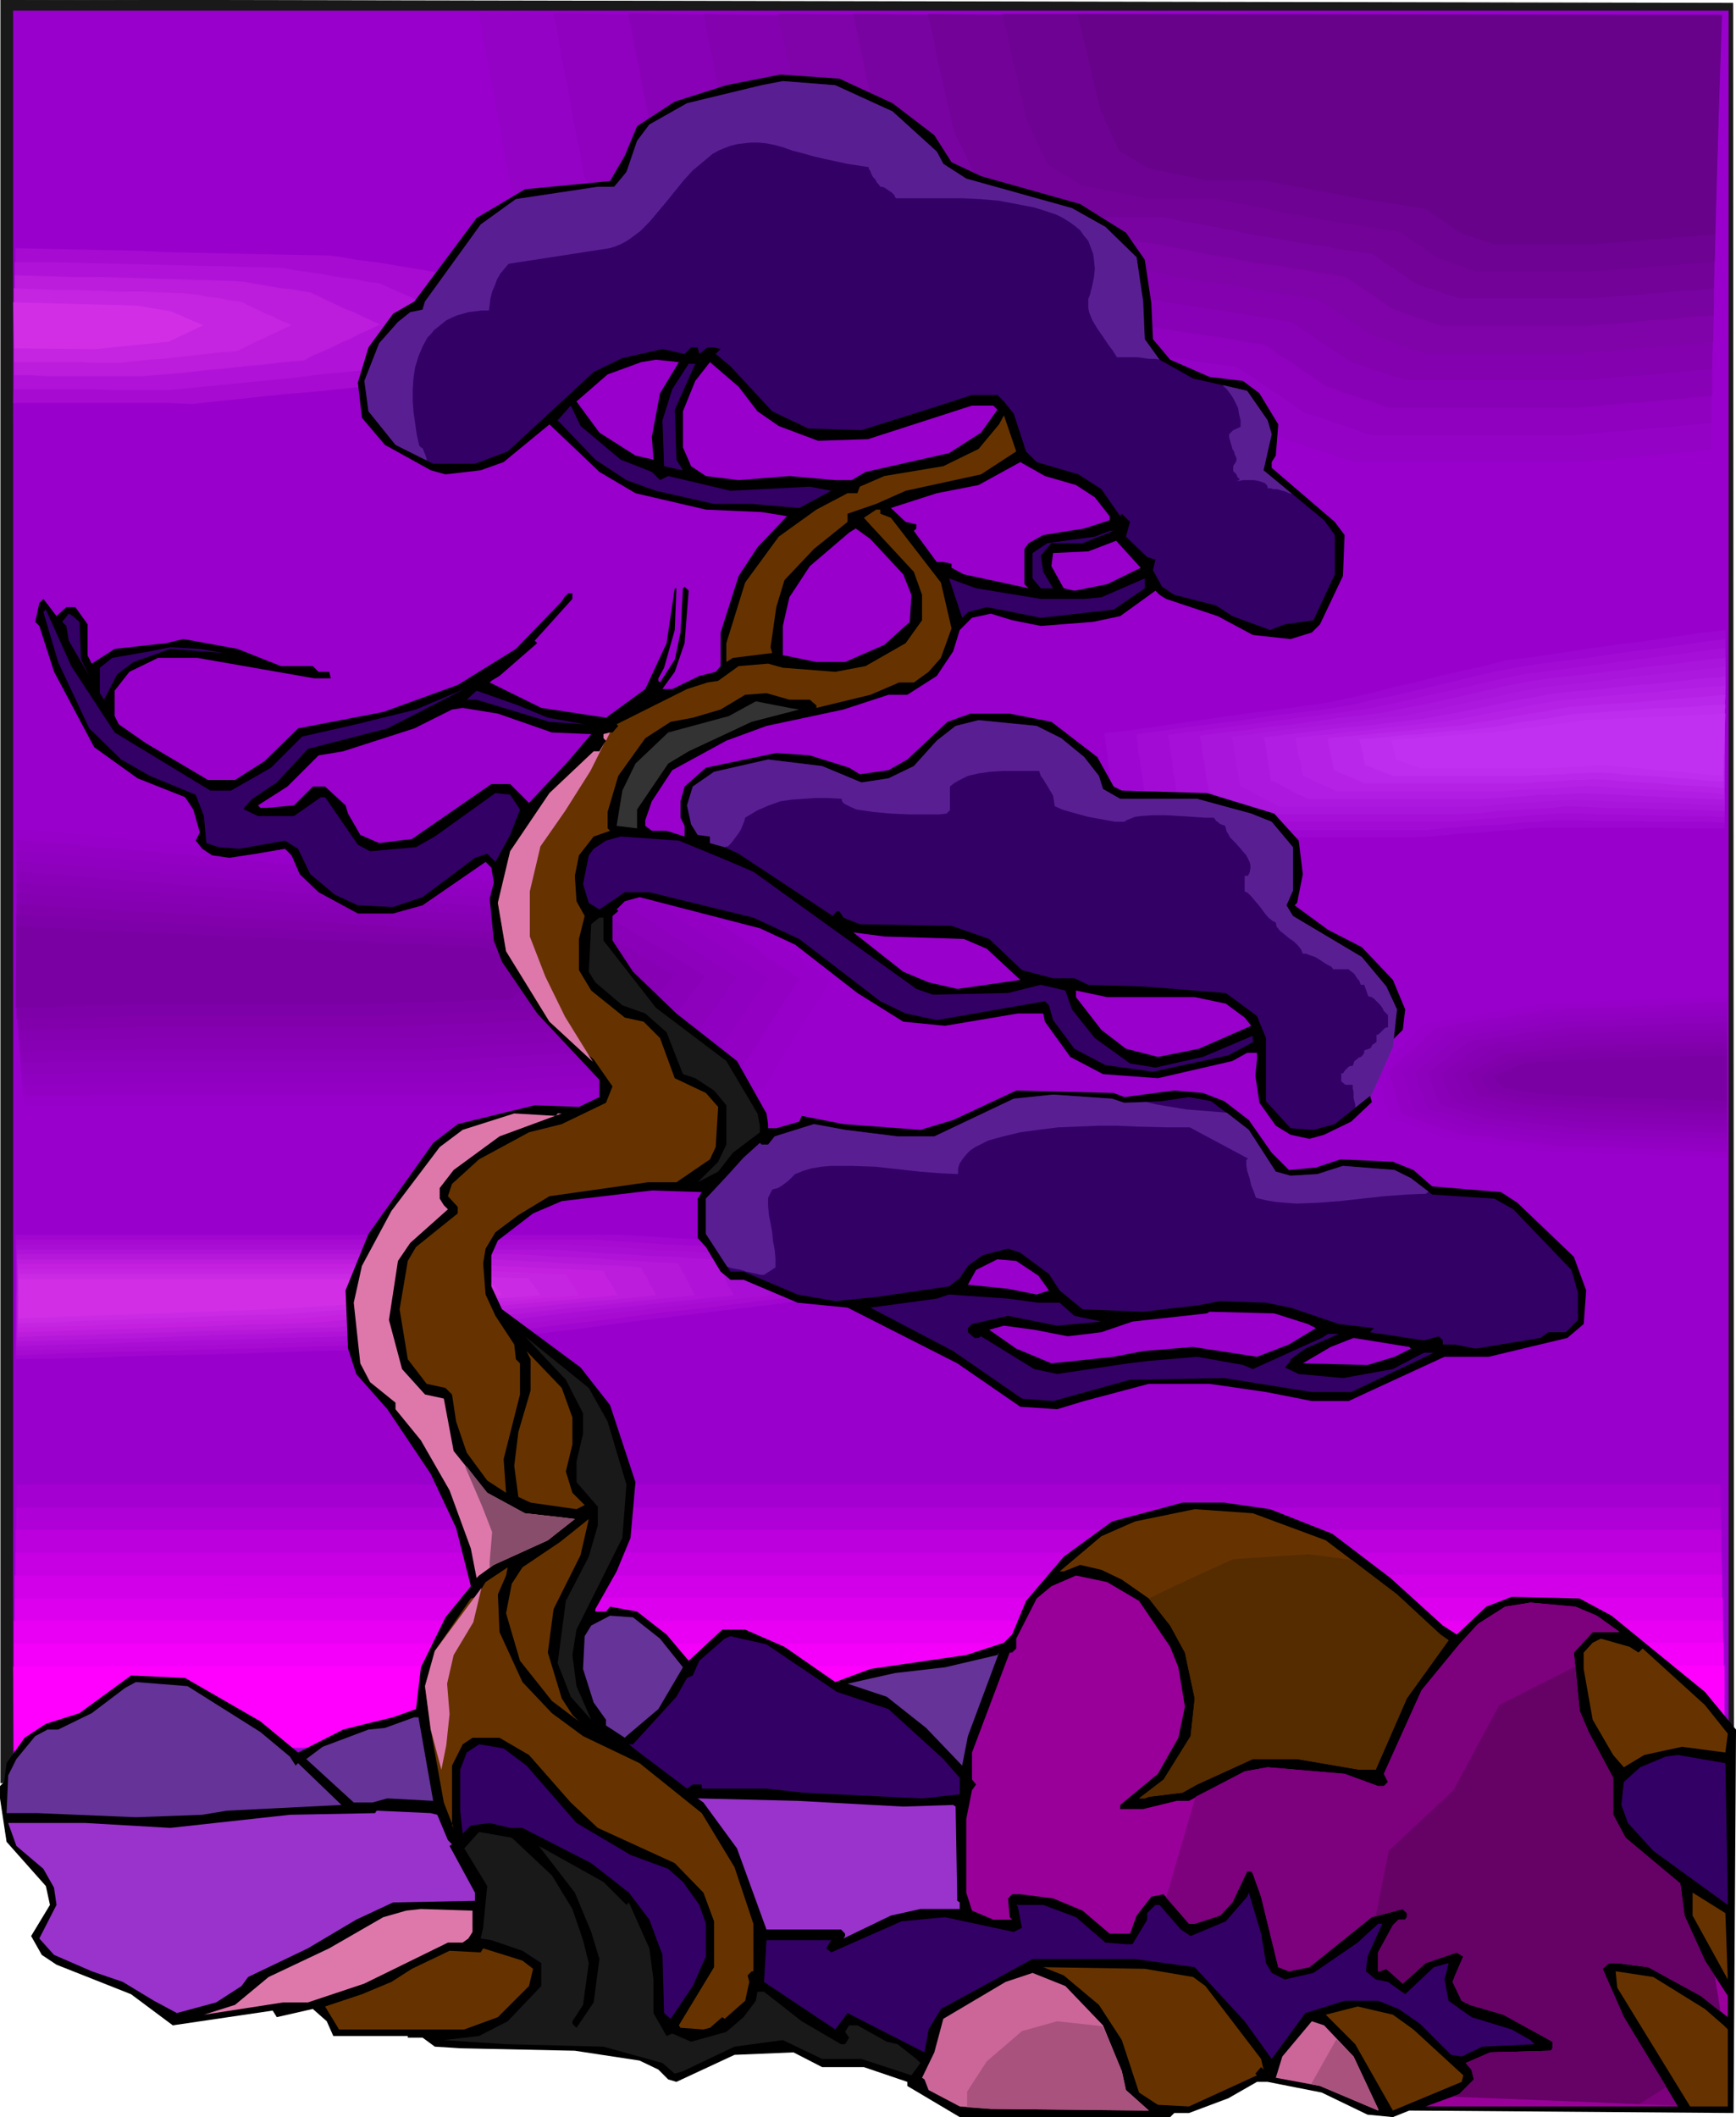 <svg xmlns="http://www.w3.org/2000/svg" width="7.06in" height="8.608in" fill-rule="evenodd" stroke-linecap="round" preserveAspectRatio="none" viewBox="0 0 2120 2584"><style>.brush1{fill:#191919}.pen1{stroke:none}.brush2{fill:#90c}.brush13{fill:#a70bd2}.brush14{fill:#b013d7}.brush15{fill:#bc1cdc}.brush16{fill:#c525e1}.brush17{fill:#d12ee6}.brush18{fill:#9600c8}.brush19{fill:#9300c4}.brush20{fill:#9000c0}.brush21{fill:#8d00bc}.brush22{fill:#8a00b8}.brush23{fill:#8700b4}.brush24{fill:#8400b0}.brush25{fill:#8100ac}.brush26{fill:#7e00a8}.brush27{fill:#7b00a4}.brush52{fill:#306}.brush53{fill:#630}.brush55{fill:#de78ab}.brush57{fill:#639}.brush59{fill:#c69}</style><path d="M1 2176V0l2115 4 1 2111L1 2176z" class="pen1 brush1"/><path fill="none" d="M1 2176V0l2115 4 1 2111L1 2176" style="stroke:#191919;stroke-width:1;stroke-linejoin:round"/><path d="M16 13h2095v2196H16V13z" class="pen1 brush2"/><path d="m2107 757-279 41-226 55-292 41 13 96 66 42h319l173-14h226V757z" class="pen1 brush2"/><path d="m2107 769-34 4-33 5-34 5-33 4-34 5-33 5-34 5-33 4-27 7-27 6-27 6-26 7-27 6-27 7-26 6-27 6-35 5-34 5-35 4-34 5-35 5-34 5-35 5-34 4 1 11 2 12 1 11 2 11 1 11 2 11 2 11 1 11 8 5 8 5 8 4 8 5 7 5 8 5 8 4 8 5h302l20-1 20-2 21-2 20-1 21-2 20-1 20-2 21-1h136l27 1h54v-30l1-31V769z" class="pen1" style="fill:#9d06d0"/><path d="m2107 780-32 4-33 5-32 4-32 4-32 5-32 4-32 4-32 5-26 5-25 6-25 6-25 6-25 6-26 6-25 5-25 6-32 5-33 4-33 4-32 5-33 4-32 4-33 5-32 4 1 10 1 11 2 10 1 10 2 10 1 10 2 11 1 10 8 4 7 5 8 4 7 4 7 5 8 4 7 4 8 5h284l19-2 19-1 20-2 19-1 19-1 19-2 20-1 19-2h26l26 1h53l26 1h52l26 1V892l1-28v-84z" class="pen1" style="fill:#a20bd4"/><path d="m2107 791-31 4-31 4-31 4-30 4-31 4-31 4-31 4-31 4-23 5-24 5-24 6-23 5-24 5-23 6-24 5-24 5-30 4-31 4-31 4-30 4-31 4-30 4-31 4-31 4 2 9 1 10 2 9 1 9 1 10 2 9 1 9 2 10 7 4 7 3 6 4 7 4 7 4 7 4 7 4 7 4h267l18-1 18-1 19-2 18-1 18-1 18-2 18-1 18-1h25l25 1h25l25 1h26l25 1h25l25 1V868l1-25v-52z" class="pen1" style="fill:#a60fd8"/><path d="m2107 803-30 3-29 4-30 3-29 4-29 3-30 4-29 3-30 4-22 4-22 5-22 5-22 5-22 5-22 5-22 4-23 5-28 4-29 3-28 4-29 4-29 3-28 4-29 3-29 4 2 8 1 9 1 8 2 9 1 8 1 8 2 9 1 8 6 4 7 3 6 4 7 4 6 3 7 4 6 3 7 4h250l17-1 16-1 17-2 17-1 17-1 17-1 17-1 17-2 24 1 24 1h24l24 1 24 1h25l24 1 24 1V849l1-23v-23z" class="pen1" style="fill:#a915db"/><path d="m2107 814-28 3-28 3-28 3-29 3-28 4-28 3-28 3-28 3-20 4-21 4-21 5-20 4-21 4-20 5-21 4-20 4-27 3-27 4-26 3-27 3-27 3-26 3-27 4-27 3 2 7 1 8 1 7 1 8 1 7 2 8 1 7 1 8 6 3 6 3 6 4 6 3 6 3 6 3 6 3 7 4h232l16-1 16-2 15-1 16-1 16-1 15-1 16-1 16-1 23 1 23 1 23 1h23l23 1 23 1 24 1 23 1V856l1-21v-21z" class="pen1" style="fill:#ad18df"/><path d="m2107 826-27 2-27 3-26 3-27 2-27 3-26 3-27 2-27 3-19 4-19 3-19 4-19 4-19 4-19 4-19 3-19 4-25 3-25 3-24 3-25 2-25 3-24 3-25 3-25 3 2 6 1 7 1 7 1 6 1 7 1 6 1 7 1 7 6 2 6 3 5 3 6 3 5 3 6 3 6 2 5 3h215l15-1 15-1 14-1 15-1 14-1h15l14-1 15-1 22 1 22 1 22 1 22 1 22 1 22 1 22 1 22 1 1-19v-94l1-19v-18z" class="pen1" style="fill:#b21de3"/><path d="m2107 837-26 2-25 2-25 3-26 2-25 2-25 2-26 3-25 2-17 3-18 3-18 4-17 3-18 3-17 4-18 3-17 3-23 2-23 3-22 2-23 3-23 2-22 3-23 2-23 3 1 5 1 6 1 6 1 5 2 6 1 6 1 6 1 5 5 3 5 2 5 3 5 2 5 2 6 3 5 2 5 3h198l13-1 14-1 13-1h13l14-1 13-1 14-1 13-1 21 1 21 2 21 1 21 1 21 1 21 1 21 1 21 2v-17l1-16v-83l1-16z" class="pen1" style="fill:#b522e6"/><path d="m2107 848-24 2-24 2-24 2-24 2-24 2-24 1-24 2-24 2-16 3-16 3-16 2-16 3-16 3-16 3-16 2-16 3-21 2-20 2-21 2-21 2-21 2-20 2-21 2-21 2 1 5 1 5 1 5 1 5 1 5 1 4 1 5 1 5 5 2 4 2 5 2 5 2 4 2 5 2 5 2 4 2h193l13-1 12-1h12l12-1 13-1h12l12-1 20 1 20 2 20 1 20 1 20 2 20 1 20 1 20 2v-29l1-14v-56l1-15z" class="pen1" style="fill:#b927ea"/><path d="m2107 860-23 1-23 2-22 1-23 1-22 2-23 1-23 2-22 1-15 2-14 3-15 2-14 2-15 2-14 3-14 2-15 2-19 2-18 1-19 2-19 2-19 1-18 2-19 2-19 1 1 4 1 4 1 4 1 4 1 4v4l1 4 1 4 4 1 5 2 4 2 4 1 4 2 5 2 4 1 4 2h164l11-1h11l11-1h11l11-1h11l11-1h11l19 1 19 2 19 1 19 1 19 2 19 1 19 2 19 1v-35l1-12v-35l1-12z" class="pen1" style="fill:#be2dee"/><path d="m2107 871-170 8-104 14-134 10 6 24 31 11h146l79-4 143 13 3-76z" class="pen1" style="fill:#c130f1"/><path d="m20 287 444 10 169 26 154 71-169 80-353 35-249-1 4-221z" class="pen1 brush2"/><path d="m19 303 48 1 49 1 48 1 48 2 48 1 48 1 49 1 48 1 18 3 18 3 18 2 18 3 18 3 18 3 18 3 18 3 16 7 16 8 17 7 16 8 16 7 17 8 16 7 16 8-18 8-18 9-18 8-18 9-18 8-18 9-18 8-17 9-38 3-38 4-37 4-38 4-37 3-38 4-37 4-38 4-27-1H16l1-24v-47l1-24v-47l1-23v-24z" class="pen1 brush13"/><path d="M18 320h41l41 1 41 1 41 1 41 1 41 1 41 1 40 1 15 3 15 2 15 2 15 3 14 2 15 2 15 3 15 2 13 6 14 6 13 6 14 7 13 6 13 6 14 6 13 6-14 7-15 7-15 7-15 7-15 7-14 7-15 7-15 7-31 3-31 3-31 4-31 3-31 3-30 3-31 3-31 3h-71l-24-1H17v-58l1-20v-77z" class="pen1 brush14"/><path d="m18 336 33 1 34 1h33l34 1 33 1 34 1 34 1 33 1 12 1 11 2 12 2 12 2 11 2 12 1 11 2 12 2 11 5 10 5 11 5 10 5 11 4 10 5 11 5 11 5-12 6-12 5-11 6-12 5-12 6-11 5-12 5-11 6-25 2-24 3-24 2-25 3-24 2-24 3-25 2-24 2H57l-20-1H17v-76l1-15v-31z" class="pen1 brush15"/><path d="m17 352 26 1 27 1h26l26 1 26 1h26l26 1 27 1 8 1 9 1 8 2 8 1 9 1 8 2 9 1 8 1 8 4 8 4 7 3 8 4 8 3 7 4 8 3 8 4-9 4-8 4-9 4-8 4-9 4-8 4-8 4-9 4-18 1-17 2-18 2-18 2-17 2-18 1-18 2-17 2h-33l-16-1H17v-90z" class="pen1 brush16"/><path d="m16 369 151 4 42 7 39 17-42 20-89 9-100-1-1-56z" class="pen1 brush17"/><path d="m20 998 339 34 538 47 156 119-87 142-347 24H30L20 998z" class="pen1 brush2"/><path d="m20 1012 42 3 41 4 42 4 41 4 42 4 41 4 42 4 41 4 64 5 64 6 65 5 64 6 64 5 64 6 64 5 64 6 19 13 19 14 18 14 19 14 18 13 19 14 19 14 18 13-10 17-10 16-11 17-10 16-10 17-11 16-10 17-10 16-42 3-41 2-42 3-41 3-41 3-42 2-41 3-42 3H29l-1-42-1-42-1-43-1-42-1-42-1-43-2-42-1-42z" class="pen1 brush18"/><path d="m20 1025 41 3 41 4 40 4 41 3 40 4 41 4 40 3 41 4 61 5 61 5 61 5 62 5 61 5 61 5 61 5 61 5 18 13 18 13 17 12 18 13 18 12 17 13 18 12 18 13-10 15-10 15-10 15-9 16-10 15-10 15-10 15-10 15-39 3-40 2-39 3-40 2-39 3-39 2-40 3-39 2H118l-18 1H28l-1-39-1-39-1-39-1-39-1-39-1-39-1-39-1-39z" class="pen1 brush19"/><path d="m20 1038 40 3 40 4 39 3 40 3 40 4 40 3 39 4 40 3 58 5 58 4 58 5 58 5 58 4 59 5 58 4 58 5 17 11 16 12 17 11 17 12 17 11 17 12 17 11 17 12-10 14-9 13-9 14-10 14-9 14-10 13-9 14-9 14-38 2-37 3-38 2-37 2-38 2-37 3-38 2-37 2H173l-18 1H63l-18 1H27l-1-36-1-36-1-36v-35l-1-36-1-36-1-35-1-36z" class="pen1 brush20"/><path d="m20 1051 39 3 39 3 39 3 39 4 38 3 39 3 39 3 39 3 55 4 55 5 55 4 55 4 55 4 55 4 55 4 55 4 16 11 16 10 16 11 16 10 16 10 16 11 16 10 16 10-9 13-8 12-9 13-9 12-9 13-9 12-9 13-9 12-35 2-36 2-35 2-36 2-35 2-36 2-35 3-36 2H100l-18 1H26l-1-32-1-33v-32l-1-32-1-33v-32l-1-33-1-32z" class="pen1 brush21"/><path d="m20 1064 38 3 38 3 38 3 38 3 38 3 38 3 38 2 38 3 52 4 52 4 52 3 52 4 52 4 52 4 52 3 52 4 15 9 15 10 15 9 15 9 16 9 15 10 15 9 15 9-8 11-9 11-8 11-9 12-8 11-8 11-9 11-8 11-34 2-33 2-34 2-33 1-34 2-34 2-33 2-34 2H138l-19 1H63l-19 1H25l-1-29v-29l-1-29-1-29v-30l-1-29v-29l-1-29z" class="pen1 brush22"/><path d="m20 1077 37 3 37 2 38 3 37 3 37 2 37 3 37 3 37 2 49 4 49 3 49 3 49 4 49 3 49 3 49 3 49 4 14 8 14 8 14 8 15 8 14 8 14 8 14 9 15 8-8 10-8 9-8 10-8 10-8 10-8 9-8 10-8 10-31 2-32 1-31 2-32 1-32 2-31 2-32 1-31 2H159l-20 1h-38l-20 1H43l-19 1-1-26v-26l-1-26v-51l-1-26v-26l-1-26z" class="pen1 brush23"/><path d="m20 1090 36 3 37 2 36 3 36 2 36 2 36 3 37 2 36 3 46 2 46 3 46 3 46 3 46 3 46 2 46 3 45 3 14 7 13 7 13 7 14 7 13 7 13 7 14 7 13 7-7 9-8 8-7 9-7 8-8 9-7 8-8 9-7 8-30 1-29 2-30 1-30 2-29 1-30 1-30 2-29 1H179l-19 1h-39l-20 1H81l-19 1H23l-1-22v-45l-1-23v-67l-1-23z" class="pen1 brush24"/><path d="m20 1103 36 3 35 2 35 2 35 2 36 2 35 2 35 3 36 2 43 2 43 2 43 3 42 2 43 3 43 2 43 2 43 3 13 6 12 6 13 5 12 6 12 6 13 6 12 6 13 6-7 7-7 7-7 7-7 8-7 7-7 7-7 7-7 7-27 1-28 1-28 2-27 1-28 1-28 1-27 1-28 1H181l-20 1h-20l-20 1h-20l-20 1H61l-20 1H22l-1-19v-96l-1-19v-20z" class="pen1 brush25"/><path d="m20 1116 35 2 34 2 35 2 34 2 34 2 35 2 34 2 35 2 40 2 40 2 39 2 40 2 40 1 40 2 40 2 40 2 11 5 12 5 12 5 11 4 12 5 11 5 12 5 11 5-6 6-6 5-7 6-6 6-7 6-6 5-7 6-6 6-26 1-25 1-26 1-26 1-26 1-25 1-26 1-26 1H162l-20 1h-20l-20 1H81l-20 1H41l-21 1v-128z" class="pen1 brush26"/><path d="m20 1130 269 13 295 12 85 29-47 36-191 6H184l-165 4 1-100z" class="pen1 brush27"/><path d="M19 1501h773l265 18 27 62-557 70-508 14v-164z" class="pen1 brush2"/><path d="M19 1507h740l32 2 31 2 32 2 31 2 32 2 31 2 32 2 31 2 4 7 3 8 3 7 3 7 3 7 3 7 4 7 3 8-67 8-66 8-66 8-66 8-66 9-67 8-66 8-66 8-61 2-61 1-61 2-61 2-61 1-61 2-61 2-61 1v-152z" class="pen1" style="fill:#a006cf"/><path d="M20 1513h706l30 2 30 2 30 2 30 1 30 2 30 2 30 2 30 2 3 7 3 6 3 7 3 6 3 7 3 6 3 7 3 7-63 7-63 8-63 7-63 8-62 7-63 8-63 7-63 8-58 1-59 2-58 2-59 1-58 2-58 1-59 2-58 2v-141z" class="pen1 brush13"/><path d="M20 1519h674l28 2 28 1 28 2 29 2 28 1 28 2 29 2 28 2 3 6 3 6 2 6 3 6 3 6 3 6 3 6 3 6-60 6-59 7-60 7-59 7-60 7-59 7-59 7-60 7-56 1-56 2-55 1-56 2-56 1-56 2-56 2-56 1v-129z" class="pen1" style="fill:#a90ed4"/><path d="M21 1525h640l26 1 27 2 27 2 26 1 27 2 27 1 26 2 27 1 3 6 2 5 3 6 3 5 2 5 3 6 3 5 3 6-57 6-56 6-56 6-56 6-56 7-56 6-56 6-56 6-53 2-53 1-54 2-53 1-53 2-54 2-53 1-54 2v-59l1-15v-44z" class="pen1 brush14"/><path d="M21 1531h607l25 1 25 2 25 1 25 1 25 2 25 1 25 2 25 1 3 5 2 5 3 4 2 5 3 5 2 5 3 5 2 5-52 5-53 6-52 5-53 6-53 5-52 6-53 5-53 6-50 1-51 2-51 1-51 2-51 2-51 1-50 2-51 1v-106z" class="pen1" style="fill:#b618d9"/><path d="M21 1537h574l24 1 23 1 23 1 24 2 23 1 24 1 23 1 24 2 2 4 2 4 3 4 2 5 2 4 3 4 2 4 2 5-49 5-49 4-49 5-49 5-50 5-49 5-49 5-49 5-49 1-48 2-48 1-49 2-48 1-48 2-49 1-48 2v-95z" class="pen1 brush15"/><path d="M22 1543h540l22 1 22 1 22 1 22 1 21 1 22 1 22 1 22 1 2 4 2 4 2 3 3 4 2 4 2 3 2 4 2 4-45 4-46 4-46 4-46 4-46 5-46 4-45 4-46 4-46 2-46 1-46 2-45 1-46 2-46 1-46 2-45 1v-83z" class="pen1" style="fill:#c321df"/><path d="M22 1549h507l21 1 20 1h20l20 1 21 1 20 1 20 1 20 1 2 3 2 3 2 3 2 3 2 3 2 3 2 4 2 3-42 3-43 4-42 3-42 4-43 3-42 4-43 3-42 4-43 1-44 2-43 1-43 2-43 1-44 2-43 1-43 1v-71z" class="pen1 brush16"/><path d="M23 1555h492l19 1 18 1 19 1h19l18 1 19 1h18l2 3 2 3 2 2 2 3 2 2 2 3 1 2 2 3-39 3-39 2-39 3-39 3-39 3-39 3-39 3-39 3-41 1-40 1-41 2-41 1-41 2-40 1-41 2-41 1v-23l1-7v-30z" class="pen1" style="fill:#cb2ae4"/><path d="M23 1561h441l136 4 13 16-285 17-305 11v-48z" class="pen1 brush17"/><path d="m493 16 40 221 54 110 80 47 161 31h161l255 47 201 32 94 62 94 32h282l174-16V49L493 16z" class="pen1 brush2"/><path d="m585 16 4 26 5 27 5 26 5 26 5 26 5 26 4 26 5 27 7 12 6 13 6 13 6 13 7 13 6 13 6 13 7 13 9 5 9 6 10 5 9 6 10 5 9 6 10 5 9 6 19 4 19 3 19 4 18 4 19 3 19 4 19 4 19 3h151l30 6 29 5 30 6 30 5 30 6 30 6 30 5 30 6 23 3 24 4 23 4 24 3 23 4 24 4 24 3 23 4 11 7 11 8 11 7 11 8 11 7 11 7 11 8 11 7 11 4 11 3 11 4 11 4 11 3 11 4 11 4 11 3h264l22-1 21-2 22-2 21-2 21-2 22-2 21-2 22-2V108l1-63-189-3-188-4-188-4-188-3-189-4-188-3-188-4-188-4z" class="pen1" style="fill:#9402c5"/><path d="m676 16 5 25 4 25 5 25 5 24 4 25 5 25 5 24 4 25 6 12 6 12 6 12 6 12 6 12 6 13 5 12 6 12 9 5 9 5 9 5 8 5 9 5 9 6 9 5 9 5 17 3 18 4 17 3 18 4 18 3 17 4 18 3 17 4h141l28 5 28 5 28 5 28 5 28 5 27 6 28 5 28 5 22 3 22 4 22 3 22 4 22 3 22 4 22 3 22 3 10 7 11 7 10 7 10 7 11 7 10 7 10 7 10 7 11 3 10 3 10 4 10 3 11 4 10 3 10 4 10 3h247l21-2 21-2 21-1 21-2 21-2 21-2 21-2 21-2v-59l1-59V220l1-59V42l-177-3-177-3-177-4-177-3-177-3-177-3-177-3-177-4z" class="pen1" style="fill:#8f01be"/><path d="m767 16 5 24 4 23 5 23 4 24 5 23 4 23 5 23 4 24 6 11 5 11 6 11 5 12 6 11 5 11 6 11 5 12 8 4 8 5 8 5 9 5 8 5 8 4 8 5 8 5 17 3 16 3 16 4 17 3 16 3 16 3 17 3 16 4h131l26 4 26 5 25 5 26 5 26 5 26 5 26 4 26 5 20 3 21 4 20 3 21 3 20 3 20 3 21 4 20 3 10 6 9 7 10 6 9 6 10 7 9 6 10 7 9 6 10 3 10 4 9 3 10 3 9 3 10 3 9 4 10 3h229l20-2 21-2 21-2 20-1 21-2 20-2 21-2 21-2v-55l1-56V261l1-56V94l1-56-166-2-166-3-166-3-165-3-166-2-166-3-166-3-166-3z" class="pen1" style="fill:#8901b6"/><path d="m859 17 4 21 4 22 5 22 4 22 4 22 5 22 4 21 4 22 5 11 5 10 6 10 5 11 5 10 5 11 5 10 5 10 7 5 8 4 7 5 8 4 7 5 8 4 7 5 8 4 15 3 15 3 15 3 15 3 15 3 16 3 15 3 15 3h120l24 4 24 5 24 4 24 5 24 4 24 5 24 4 23 4 19 3 19 3 19 3 19 3 19 3 19 3 18 3 19 3 9 6 9 6 9 6 8 6 9 6 9 6 9 6 9 6 8 3 9 3 9 3 9 3 9 3 8 3 9 2 9 3h211l20-1 21-2 20-2 20-1 21-2 20-2 20-2 20-1 1-52v-52l1-52v-52l1-52v-52l1-52V35l-154-2-155-3-154-2-155-2-155-3-154-2-155-2-154-2z" class="pen1" style="fill:#8401af"/><path d="m950 17 4 20 5 20 4 21 4 20 4 21 4 20 4 20 5 21 4 9 5 10 4 10 5 9 5 10 4 9 5 10 4 9 7 4 7 5 7 4 7 4 7 4 7 4 7 4 7 4 13 3 14 3 14 2 14 3 14 3 14 2 13 3 14 3h111l22 4 22 4 22 4 21 4 22 4 22 5 22 4 22 4 17 2 18 3 17 3 17 3 17 2 18 3 17 3 17 3 8 5 8 5 8 6 9 5 8 6 8 5 8 6 8 5 8 3 8 3 8 2 8 3 8 3 8 3 8 2 8 3h194l20-2 20-1 20-2 19-2 20-1 20-2 20-2 20-1 1-49v-48l1-48v-48l1-49 1-48V80l1-48-143-2-144-2-143-2-143-2-144-2-143-2-143-2-144-1z" class="pen1" style="fill:#7f03a8"/><path d="m1042 17 4 19 4 19 4 19 4 19 4 19 4 19 4 18 4 19 4 9 4 9 4 9 4 8 5 9 4 9 4 9 4 8 6 4 7 4 6 3 6 4 6 4 7 4 6 3 6 4 13 3 12 2 13 3 13 2 12 3 13 2 12 3 13 2h100l20 4 20 4 20 3 20 4 20 4 20 4 20 3 20 4 15 3 16 2 16 2 15 3 16 2 16 3 16 2 15 3 8 5 7 5 7 5 8 5 7 5 7 5 8 5 7 5 7 2 8 3 7 2 7 3 8 2 7 3 7 2 8 3h175l20-2 20-1 19-2 20-2 19-1 20-2 19-2 20-1v-45l1-44 1-45 1-45v-44l1-45 1-44 1-45-133-1-132-2-132-1-132-2-132-1-132-1-132-2-132-1z" class="pen1" style="fill:#7903a0"/><path d="m1133 17 4 17 4 18 3 17 4 18 4 17 4 18 4 17 4 18 3 8 4 8 4 8 4 8 3 7 4 8 4 8 4 8 5 4 6 3 6 3 5 4 6 3 6 3 5 4 6 3 11 2 12 3 11 2 11 2 12 2 11 3 11 2 11 2h91l18 4 18 3 18 3 18 4 17 3 18 4 18 3 18 3 14 3 14 2 15 2 14 2 14 3 14 2 14 2 14 2 7 5 6 4 7 5 7 4 6 5 7 4 6 5 7 4 7 3 6 2 7 2 6 2 7 3 7 2 6 2 7 2h158l19-1 19-2 20-1 19-2 19-1 19-2 19-1 19-2 1-41 1-41 1-41 1-41 1-41v-40l1-41 1-41-121-1-121-1-121-1-120-1-121-1-121-1-121-1-121-1z" class="pen1" style="fill:#730299"/><path d="m1224 17 4 16 4 16 3 16 4 16 4 16 3 16 4 16 4 17 3 7 3 7 4 7 3 7 3 7 4 7 3 7 4 7 5 3 5 3 5 3 5 3 5 3 5 3 5 3 5 3 10 2 10 2 10 2 10 2 10 2 10 2 10 2 10 2h80l16 3 16 3 16 3 16 3 16 4 16 3 16 3 16 3 12 2 13 2 12 2 13 2 13 2 12 2 13 2 12 2 6 4 6 4 6 4 6 4 6 4 5 4 6 4 6 4 6 2 6 2 6 2 6 2 5 2 6 2 6 2 6 2h141l19-1 18-2 19-1 19-2 19-1 18-2 19-1 19-2 1-37 1-37 1-38 1-37 1-37 1-37 1-38 1-37h-110l-110-1h-109l-110-1h-110l-109-1-110-1h-110z" class="pen1" style="fill:#6e0292"/><path d="m1316 17 28 117 23 50 35 21 71 15h70l111 21 88 14 41 29 41 14h123l147-12 9-268-787-1z" class="pen1" style="fill:#68028a"/><path d="M21 1784h2079l4 330-2086-2 3-328z" class="pen1 brush2"/><path d="M20 1812h2081v38l1 38v37l1 38v38l1 38v38l1 37h-522l-261 1H18v-38l1-38v-76l1-37v-114z" class="pen1" style="fill:#a500d2"/><path d="M20 1840h2081l1 34v34l1 35v68l1 35v34l1 34-261 1h-261l-261 1H801l-261 1H279l-261 1v-35l1-35v-139l1-35v-34z" class="pen1" style="fill:#b000d8"/><path d="M19 1867h2083v31l1 31v62l1 31v61l1 31-261 1-261 1-261 1h-261l-260 1-261 1-261 1-261 1v-95l1-32v-127z" class="pen1" style="fill:#b0d"/><path d="M19 1895h2083l1 27v55l1 27v55l1 28v27l-261 1-261 2-261 1-261 1-261 1-260 1-261 1-261 1v-114l1-28v-86z" class="pen1" style="fill:#c700e3"/><path d="M18 1923h1303l261-1h521v24l1 24v72l1 24v48l-261 2-261 1-261 2-261 1-261 2-260 1-261 2-261 1v-203z" class="pen1" style="fill:#d200e9"/><path d="M18 1951h261l260-1h1565v82l1 21v61l-261 2-261 2-261 2-261 2-261 1-261 2-261 2-260 2v-178z" class="pen1" style="fill:#d0e"/><path d="M17 1978h2087v17l1 17v102l-261 2-261 3-261 2-261 2-261 2-261 2-261 3-261 2v-154z" class="pen1" style="fill:#e900f4"/><path d="M17 2006h1044l261-1h783v109l-261 3-261 2-261 3-261 2-261 3-261 2-261 3-261 3v-129z" class="pen1" style="fill:#f400fa"/><path d="m16 2034 2090-1v81L17 2137l-1-103z" class="pen1" style="fill:#f0f"/><path d="m1090 126 51 39 21 33 36 17 121 34 56 35 23 33 8 53 2 44 21 25 48 21 41 5 20 15 23 38-3 38-5 8v7l77 66 12 16-2 50-28 59-10 10-26 8-46-5-43-23-63-21-8-5-5-5-43 31-33 7-64 5-35-7-26-8-23 5-15 15-8 26-20 30-36 23h-23l-55 18-94 20-49 18-66 36-25 38-8 23v7l8 6h18l22 7v-13l-5-10v-20l5-18 26-23 86-18 41 3 48 15 13 8 35-5 23-13 49-46 28-10h48l51 10 56 43 20 36 10 5 104 3 82 25 30 33 5 41-7 35-3 3 41 30 41 21 38 40 15 36-5 43-26 61-35 33-33 16-18 5-23-5-18-11-20-28-5-33 2-20v-8h-12l-18 10-91 21-67-5-40-21-31-43-2-10h-31l-89 15-51-5-56-35-76-59-43-20-147-38-18 5-10 10 2 2-7 6v30l25 38 53 51 74 58 36 64 2 13v5h10l28-8 3-7 51 10 27 2 67 5 40-12 77-36 119 3 13 5 61-8 35 3 26 10 30 23 28 40 21 21 33-3 30-10 64 3 25 10 23 20 84 7 20 13 69 66 15 41-3 41-20 17-96 23h-54l-89 41-28 13h-45l-56-11-69-10h-74l-79 21-33 10-45-3-77-53-134-68-61-6-66-28h-16l-12-10-18-30-10-11v-48l5-8-61-2-110 13-35 15-43 33-8 18v38l13 28 96 71 36 46 31 94-6 68-17 41-26 46v3h13l5-6 33 6 36 28 27 32 41-38h28l48 21 62 43 43-16 117-17 46-15 10-10 17-41 46-54 59-43 86-23h51l56 8 76 30 71 54 64 58 17 11 36-34 31-12 83 2 39 21 114 93 38 46-3 468-396-3-20 8-31-3-56-27-66-13h-13l-35 20-48 18h-18l-5 5h-257l-64-38v-5l-53-18h-51l-35-18-72 3-71 33-10-3-12-12-23-11-79-12-140-3-31-2-15-11h-18v-2h-91l-8-18-17-15-44 10-5-8-122 18-51-38-91-36-18-12-13-23 23-38-5-23-48-54-8-53v-15l5-5 3-23 22-31 26-17 41-13 63-46 66 3 92 53 46 38 55-28 28-7 33-8 28-10 6-51 30-61 31-38-18-71-31-66-53-79-38-43-10-31-3-71 28-69 79-111 30-23 94-23 54 2 25-12v-21l-76-81-43-63-10-26-5-51 5-20-3-18-7-7-77 53-36 10h-43l-48-26-23-22-10-23-8-8-35 6-33 5-21-3-12-8-8-10 5-10-8-28-10-15-58-23-53-38-49-92-18-56-5-5 5-23 5-5 16 21 12-11h11l15 21v38l5 10 28-18 63-7 21-5 66 12 53 21h39l7 7h13l2 8h-20l-143-25h-48l-35 17-18 23v31l5 10 33 23 76 45h33l36-23 41-40 104-20 91-33 71-44 56-58 3-5 5-5h5v7l-46 51 3 3-46 40-10 6-2 2 63 31 79 12 48-35 26-56 10-67h2l-2 51-13 46-7 13v3l2 2 18-28 7-33 3-54 2-2 5 5-5 64-12 35-13 18-2 3h12l33-16 20-5 6-7v-41l22-69 23-35 36-38-31-5-68-3-86-20-44-26-61-58-56 46-28 10-43 5-18-5-56-31-28-33-5-43 13-43 30-41 26-15 76-102 59-35 104-10 18-31 15-36 46-30 63-20 66-13 72 5 65 30z" class="pen1" style="fill:#000"/><path d="m1090 136 54 49 8 15 28 18 129 36 41 23 38 37 8 54 2 46 18 25 41 23 66 15 25 36 5 17-10 44 74 61 13 18v48l-26 56-35 5-18 7-46-17-20-13-51-13-15-10-11-20 3-13-10-3-26-25 5-18-10-10-2 3-23-33-28-18-51-15-13-13-15-46-12-15-8-8h-31l-46 15-89 28-65-2-44-21-25-27-26-28-18-15 6-6-8-2h-8l-10 8-2-8h-8l-8 8-27-6-49 11-35 17-105 97-40 15h-51l-46-23-33-41-5-37 18-46 23-26 15-12 15-3 3-10 68-94 43-31 100-15h20l15-18 13-38 15-20 46-26 91-22 26-5 64 5 70 32z" class="pen1 brush52"/><path d="m806 480-10 53 2 28-22-5-44-28-28-38 38-33 41-15 18-3 28 3-23 38zm119 22 26 18 48 18 61-2 127-41h26l5 5-20 28-39 25-102 23-17 10h-20l-56-5-62 5-40-5-18-12-10-23v-44l15-37 18-23 35 30 23 30z" class="pen1 brush2"/><path d="m824 500 2 61 8 13-23-5-2-56 12-38 20-31h8l-25 56z" class="pen1 brush52"/><path d="m758 561 38 15 10 10 10-5 76 18 97-5 26 5-39 21-58-5h-46l-71-16-36-13-38-25-46-48 16-18 12 25 49 41z" class="pen1 brush52"/><path d="m1198 579-92 20-36 16-35 12v10l-41 33-36 38-10 33-7 49 2 7-48 6-8 5v-23l23-74 41-56 46-33 38-20h12l3-8 30-13 72-12 43-21 25-30 6-11 15 44-43 28z" class="pen1 brush53"/><path d="m1314 592 23 15 18 23v5l-31 10-50 8-18 10-5 7v43l5 5-79-17-15-8v-5l-10-2h-8l-28-38 3-3v-5l-13-3-18-17 56-18 51-10 51-28 30 17 38 11z" class="pen1 brush2"/><path d="m1075 627 13 5 61 79 13 56-13 36-15 17-18 13h-18l-35 15-66 16v-3l-8-7h-25l-28-8-26 2-30 18-34 10-27 5-31 20-33 46-13 44v20l3 3-20 7-18 23-5 25 2 31 10 18-7 28v38l15 25 41 33 23 5 20 20 18 49 38 18 15 17-3 49-7 15-41 28h-35l-120 17-38 23-28 21-12 20-3 18 3 38 12 26 23 35 2 18 5 5v38l-20 79 3 41-23-15-25-34-13-38-5-33-8-8-23-5-23-30-10-61 10-59 10-17 51-41v-8l-12-13 5-15 33-30 61-33 40-10 54-26 8-20-23-33-54-46-53-86-10-59 15-63 48-71 54-51h7l8-13-3-3v-5l8-2h3l7-8-2-2 86-43 25-8 13-2 25-18 36-3 18 5 64 5 37-7 49-28 20-28v-31l-10-28-51-55-10-11 15-10h5v5z" class="pen1 brush53"/><path d="m1103 701 10 25-2 33-31 28-48 21h-35l-39-8h-2v-36l8-35 25-38 48-41 8-5 18 13 40 43z" class="pen1 brush2"/><path d="M1322 663h-38l-13 15 3 20 12 20h-15l-10-12v-31l18-12 58-8 18-7h5l-38 15z" class="pen1 brush52"/><path d="m1352 713-40 8-13-3-15-27 2-16 43-2 34-13 30 33-41 20z" class="pen1 brush2"/><path d="M1271 731h53l21-2 53-23v12l-38 26-89 10-35-7-31-6-23 6-7 7-16-48 33 12 79 13zM140 894l117 71h25l49-28 38-38 66-15 73-18 59-25-94 48-97 25-38 41-30 20-10 11v2l17 8h44l33-23h5l40 58 15 8 56-5 23-13 74-53 18 2 12 18-12 31-18 33-10-10-15 5-64 48-36 12-43-2-28-13-30-25-15-31-16-10-56 10-25-2-15-5-3-33-10-26-56-23-35-20-39-38-38-81-18-61 3-3 31 69 53 81z" class="pen1 brush52"/><path d="m97 759 2 46 10 20-25-43-3-18-5-5 8-10 5 3 8 7zm175 38-64-5-45 16-20 15-16 31-5-8v-31l15-12 46-8 25-5 36 2 28 5zm397 79 45 8-43-3-89-27h-12l12-11 51 18 36 15z" class="pen1 brush52"/><path d="m976 866-58 15-77 36-25 15-38 56v23l-25-3 7-43 16-33 40-38 74-20 33-18 41 8 12 2z" class="pen1" style="fill:#333"/><path d="m674 894 48 2-28 33-48 51-23-23h-23l-97 67-40 5-23-10-15-26-3-10-25-23h-15l-23 23-33 3h-8l-3-3 36-23 38-38 30-5 87-28 46-23 13-2 43 7 66 23z" class="pen1 brush2"/><path d="m1296 901 28 23 18 23 5 16 21 12h94l66 18 25 10 26 31v53l-8 18 8 13 84 50 30 36 13 28-5 46-26 58-45 36-26 7-28-2-30-33v-77l-11-27-38-28-101-8-67-2-17-8h-26l-38-10-40-38-46-16-112-2-20-8-5-8h-3l-5 6-115-76-17-8-18-5v-8l-15-2-8-13-5-23 7-23 26-18 66-15 66 8 48 20 33-5 31-15 28-31 23-18 28-7 71 7 30 15z" class="pen1 brush52"/><path d="m885 1049 35 15 199 143 20 7 92-2 40-10 30 7 8 23 28 35 43 31 31 5 58-13 59-25h2v7l-30 16-92 20-58-8-38-20-26-35-5-18-5-5-132 23-38-8-31-15-99-76-56-26-127-31h-30l-31 21-13-8-7-23 7-35 6-8 15-10 18-5 71 5 56 23z" class="pen1 brush52"/><path d="m737 1148 64 82 86 65 38 64 3 15v8l-33 25-18 23-25 13 25-25 10-21v-48l-15-18-23-15-15-5-20-51-26-23-28-10-33-28-8-13 3-58 10-8h5v28z" class="pen1 brush1"/><path d="m1177 1146 28 12 41 38-77 11-35-8-31-13-61-48 38 5 97 3zm282 71 38 8 23 17 8 10-64 28-50 10-39-10-30-23-31-40v-8l38 8h107z" class="pen1 brush2"/><path d="m1373 1346 46-2 33-5 27 5 46 35 33 51 18 5 33-2 31-10 63 5 20 10 26 20 76 5 23 13 71 74 8 28v33l-15 15h-21l-10 7-79 13-25-5h-15v-5l-5-5-18 5-66-10 5-5-43-5-59-20-30-6-56-2-26 5-68 8-74-3-28-23-13-20-35-26-15-5-31 8-18 13-10 15-13 10-89 13-50 5-46-8-66-28h-16l-30-46v-43l28-30 18-20 20-18 2 2h8l8-10 48-15 38 7 64 8h45l97-46 48-5 72 5 15 5z" class="pen1 brush52"/><path d="M681 1359h5l-76 28-56 41-17 22v13l5 8 5 5-46 41-15 22-11 72 16 60 28 31 23 5 12 64 41 51 46 25 45 5 16 2-33 26-66 30-18 13-3 3-7-36-26-71-35-61-31-38v-8l-31-25-12-23-8-74 10-45 36-67 59-78 28-21 63-20 51 3 2-3z" class="pen1 brush55"/><path d="m1268 1557 13 18-15 5-35-7-49-5 10-18 26-13 23 2 27 18z" class="pen1 brush2"/><path d="M1268 1590h26l18 16 33 7-54 5-60-12-44 10-5 5v5l8 7h5l3-2 65 40 28 6 87-13 25-3 59-5 56 10 12 5 84-38 8-5h13l-41 18-18 13v2l-7 8 17 8 54 5 61-11 38-20h12l-101 48h-48l-107-17-115 2-94 26-38-3-84-58-101-53 81-11 15-5 72 5 37 5z" class="pen1 brush52"/><path d="m1597 1616 10 5-33 20-39 15-78-12-61 5-36 7-76 8-43-18-33-23 18-5 37 5 41 8 41-5 38-13 91-10 3-2 79 2 41 13z" class="pen1 brush2"/><path d="m742 1735 23 77-5 65-56 112-5 31 5 38 18 41-25-28-16-41 10-76 28-54 11-38v-23l-26-30v-25l8-34v-25l-21-41-50-53 78 63 23 41z" class="pen1 brush1"/><path d="m1723 1646-20 10-33 10-79-2 34-20 28-11 68 11 2 2z" class="pen1 brush2"/><path d="M699 1730v33l-8 33 8 26 15 15-10 5-56-8-15-7-5-38 5-41 15-51v-38l-5-10 43 45 13 36zm920 150 87 66 53 49 10 7-51 71-38 87h-20l-76-13h-54l-68 31-18 10-41 5-5 2h-7l30-23 33-53 5-46-12-56-18-33-26-33-33-23-25-12-26-6-20 8h-5l51-43 41-18 73-15 71 5 89 33zm-943 84-7 53 17 56 13 20 8 8-33-25-39-49-17-58 7-36 13-20 46-31 35-28-10 44-33 66z" class="pen1 brush53"/><path d="m608 1946 2 46 28 61 36 38 38 28 69 33 76 61 40 66 23 69v58h-2l-5 5 2 8-5 23-25 22-3-2-15 13-8 2-28-2-2-3 43-71v-56l-13-35-35-36-94-43-33-31-51-58-36-21h-33l-12 8-13 26v73l2 3-12-31-16-89-7-53 12-43 44-64 7-2 11-18 27-18-2 10-10 23z" class="pen1 brush53"/><path d="m1391 1954 38 56 10 25 8 48-8 38-25 44-46 38v5h28l41-10h15l68-36 28-5 94 8 41 15h7l5-5-5-10 46-102 46-56 23-25 33-21 31-5 55 5 26 11 28 20h-33l-23 25 7 71 11 26 30 56v45l15 28 67 56 5 39 25 55 28 43v26l-33-26-64-35-38-5h-10l-8 7 26 59 66 109h-308l41-15 18-18-3-12-7-8 30-13 74-2 2-3v-8l-60-33-41-12-10-5-11-23 3-8 10-23-8-5-38 13-28 25-20-18-8 3h-2v-23l18-33 7-7h8l2-3v-5l-5-5-38 10-76 61-25 5-13-5-21-86-10-28-2-3h-5l-18 38-15 16-31 10h-7l-31-36-15 3-18 23-8 22h-25l-33-28-36-15-40-5h-10l-5 5 2 23 3 3h-23l-26-11-7-22v-90l7-35 5-7-5-6v-33l46-122h3l5-5v-12l25-49 18-15 30-13 38 8 39 23z" class="pen1" style="fill:#909"/><path d="m806 2000 28 35-30 51-39 33-2 2-23-15v-7l-15-21-13-41 2-40 8-13 23-12 28 2 33 26z" class="pen1 brush57"/><path d="m1022 2065 63 21 67 61 20 23v20l-46 5-145-7-45-5h-79v-5h-11l-7 5-61-46-10-8h5l53-58 13-23 7-3 8-18 31-27 7-3 44 10 86 58z" class="pen1 brush52"/><path d="m2001 2017 5-5 76 69 28 35-3 23-53-7-46 10-25 15-13-15-25-43-11-62v-20l11-12 10-5 35 10 11 7z" class="pen1 brush53"/><path d="m1175 2155-44-46-48-38-48-16 58-13 61-7 64-15 2-3-38 102-7 36zm-857-41 36 30 7 11 3-3 53 51-140 7-30 5-81 3-120-5H8l2-46 10-20 23-28 15-8h13l41-20 41-31 13-7 63 5 89 56zm211 84-56-3-18 5h-23l-58-53 20-15 56-21 20-2 36-13h5l18 102z" class="pen1 brush57"/><path d="m643 2155 61 70 66 39 46 17 18 16 20 28 8 23v40l-16 36-27 40-8-7-2-71-16-43-25-33-46-36-84-43h-15l-25-6-23 3-10 10-3-28v-50l8-21 15-10 30 5 28 21zm1467 165v5l-91-66-31-34-8-22 3-28 20-18 31-13 15-2 58 10 3 168z" class="pen1 brush52"/><path d="m1103 2205 61-2 3 2 2 115 3 2v8h-48l-36 8-58 28 2-3v-3l-5-5h-91l-36-99-41-56-7-5 122 3 129 7zm-569 10 13 31 5 5-3 2 31 57v10l-100 2-45 21-59 35-73 35-8 11-31 20-48 13-28-15-38-23-38-13-46-20-18-20 21-41-3-21-13-23-33-28-10-28h94l104 6 146-16 104-2 2-3 66 3 8 2z" class="pen1" style="fill:#93c"/><path d="m674 2289 25 41 13 38 7 28-7 51-13 20v3l5 5 21-31 7-53-10-33-20-48-44-57 79 44 28 28 3-3 25 56 5 38v41l16 28 7-3 23 10 43-12 21-18 15-20 2-11h8l46 36 48 28h5l5-8-5-7 5-8h10l36 20 13 3 23 18 5 5-11 15-61-20h-48l-48-23-59 8-63 30-10 3-15-13-72-20-119-3-76-5 43-5 35-18 41-43v-28l-23-15-38-13-13-2 3-13 5-51-28-46 18-20 40 7 49 46z" class="pen1 brush1"/><path d="m1546 2396 7 12 16 8 35-8 54-37 25-23h5l-18 40-2 18 12 10 15 3 21 15 35-33 18-5-5 20 5 26 28 20 49 15 23 13 5 5-64 3-25 12-13-2-38-38-26-18-25-10h-41l-48 15-41 56-33-46-61-66-73-10h-125l-112 61-15 25-5 28-94-48-15 20-87-58 3-51h79l-6 10 6 5 86-38 53-5 84 18 10-5-5-26-2-2h33l40 15 36 31 25 2h8l18-30v-8l10-10h5l26 30 12 8 43-18 26-30 2-5 15 50 6 36z" class="pen1 brush52"/><path d="m2110 2416-43-78v-28l40 25 3 81z" class="pen1 brush53"/><path d="m577 2358-5 8-7 5h-18l-102 50-69 23h-30l-97 15 38-12 41-34 74-35 66-38 28-8 18-2 63 2v26z" class="pen1 brush55"/><path d="m651 2403-5 21-38 38-41 15H414l-17-28 45-15 36-15 25-16 46-22 38 2 3-5 48 15 13 10zm806 10 15 11 68 89 3 13-3-3-7 8 2 2-83 38-38-2-23-15-21-64-28-43-43-36-25-10 124 2 59 10zm625 39 23 20 5 5v94h-46l-89-145-2-20 46 7 63 39z" class="pen1 brush53"/><path d="m1347 2472 23 56 5 23 28 25-193-2-38-3-38-20-5-13-3-2 15-31 11-41 76-45 33-11 40 16 46 48z" class="pen1 brush59"/><path d="m1726 2477 61 56-2 8-84 35-46-81-36-36 39-10 43 10 25 18z" class="pen1 brush53"/><path d="m1653 2510 30 64v2l-71-30-54-10 8-26 36-43 15 5 36 38z" class="pen1 brush59"/><path d="m2109 1207-233 11-150 26-62 62 18 62 70 27 124 17 233 9v-214z" class="pen1 brush2"/><path d="m2109 1215-28 1-28 2-28 1-28 1-28 1-28 1-28 2-28 1-19 3-18 3-18 3-18 3-18 3-18 3-18 3-18 3-8 8-7 7-8 7-7 7-8 7-7 7-8 8-7 7 2 7 2 7 2 7 2 7 2 8 3 7 2 7 2 7 8 3 9 3 8 3 9 3 9 4 8 3 9 3 8 3 15 2 15 2 15 2 15 2 15 2 15 2 15 2 15 2 28 1 28 1 28 1 28 1 28 1 28 1 28 1 28 2v-199z" class="pen1 brush18"/><path d="m2109 1223-27 1-27 2-27 1-27 1-27 1-27 1-27 1-27 1-18 3-17 3-18 3-17 2-17 3-18 3-17 3-18 3-7 6-7 7-7 7-8 6-7 7-7 6-7 7-7 6 2 7 2 7 2 6 2 7 2 6 2 7 2 7 2 6 8 3 9 3 8 3 8 2 8 3 8 3 9 3 8 3 14 2 15 1 14 2 14 2 15 2 14 2 14 2 15 2 27 1 27 1 27 1 27 1 27 1 27 1 27 1 27 1v-183z" class="pen1 brush19"/><path d="m2109 1231-26 1-26 1-26 1-26 2-26 1-26 1-26 1-26 1-17 2-17 3-16 2-17 3-17 2-17 3-16 3-17 2-7 6-7 6-7 6-7 6-7 6-7 6-6 6-7 6 2 6 2 6 2 6 2 6 2 6 1 6 2 6 2 6 8 3 8 2 8 3 8 2 8 3 8 3 8 2 8 3 13 1 14 2 14 2 14 2 14 1 13 2 14 2 14 1 26 1 26 1 26 1 26 1 26 1 26 1 26 1 26 1v-167z" class="pen1 brush20"/><path d="m2109 1240-25 1h-25l-25 1-25 1-25 1-25 1-25 1-25 1-16 2-16 2-16 3-16 2-16 2-16 3-16 2-16 2-7 6-7 5-6 6-7 5-7 6-6 5-7 5-6 6 2 5 1 6 2 5 2 5 2 6 2 5 2 6 2 5 7 3 8 2 7 2 8 2 8 3 7 2 8 2 7 3 13 1 14 2 13 1 13 2 13 2 14 1 13 2 13 1 25 1 25 1 25 1 25 1 25 1h25l25 1 25 1v-150z" class="pen1 brush21"/><path d="m2109 1248-24 1h-24l-24 1-24 1-24 1-24 1h-24l-24 1-15 2-15 2-16 2-15 2-16 3-15 2-15 2-16 2-6 5-6 4-7 5-6 5-6 5-7 5-6 5-6 4 1 5 2 5 2 5 2 5 2 5 1 5 2 4 2 5 7 2 8 2 7 2 7 3 7 2 7 2 8 2 7 2 13 1 12 2 13 1 13 1 12 2 13 1 13 1 12 2 24 1 24 1h24l24 1 24 1 24 1 24 1 24 1v-135z" class="pen1 brush22"/><path d="m2109 1256-23 1h-23l-23 1-23 1h-23l-23 1-23 1h-22l-15 2-15 2-15 2-14 2-15 2-15 1-14 2-15 2-6 4-6 5-6 4-6 4-6 4-6 5-6 4-7 4 2 4 2 5 2 4 1 4 2 4 2 5 2 4 1 4 7 2 7 2 7 2 7 2 7 1 7 2 7 2 7 2 12 1 12 1 12 1 12 2 12 1 12 1 12 1 13 2h22l23 1 23 1 23 1h23l23 1 23 1 23 1v-119z" class="pen1 brush23"/><path d="m2109 1264-22 1h-22l-22 1h-22l-21 1-22 1h-22l-22 1-14 1-14 2-14 1-14 2-14 2-14 1-14 2-14 1-6 4-6 4-6 3-5 4-6 4-6 3-6 4-6 4 2 3 2 4 1 4 2 4 2 3 1 4 2 4 2 3 6 2 7 1 6 2 7 2 7 1 6 2 7 1 6 2 12 1 11 1 12 1 12 1 11 1 12 1 11 1 12 1 22 1 22 1h22l21 1 22 1 22 1h22l22 1v-103z" class="pen1 brush24"/><path d="m2109 1272-21 1h-21l-21 1h-20l-21 1h-21l-21 1h-21l-13 1-14 2-13 1-13 1-14 2-13 1-13 1-14 2-5 3-6 3-5 3-6 3-5 3-6 3-5 3-6 3 2 4 2 3 1 3 2 3 1 3 2 3 1 3 2 3 6 2 6 1 7 1 6 2 6 1 7 1 6 2 6 1 11 1 11 1 11 1h11l11 1 11 1 11 1 11 1 21 1h21l21 1 21 1h20l21 1 21 1h21v-87z" class="pen1 brush25"/><path d="m2109 1280-20 1h-39l-20 1h-20l-20 1h-40l-13 1-12 2-13 1-12 1-13 1-13 1-12 1-13 1-5 2-5 3-6 3-5 2-5 3-5 2-5 3-6 2 2 3 1 2 2 3 1 2 2 3 1 2 2 3 1 2 6 1 6 1 6 2 6 1 6 1 6 1 6 1 6 1 10 1h11l10 1 10 1h11l10 1 11 1 10 1h20l20 1h20l20 1 20 1h19l20 1 20 1v-72z" class="pen1 brush26"/><path d="m2109 1288-151 3-95 6-40 16 12 15 45 7 78 4 151 5v-56z" class="pen1 brush27"/><path d="m745 894-5 10-3-3v-5l8-2zm-6 11-18 36-31 49-30 43-13 55v55l19 49 24 49 34 55-53-49-53-86-10-59 15-63 48-71 54-51h7l7-12zM588 1938l-10 42-24 40-8 35 3 37-4 38-6 30-13-49-7-53 12-43 57-77z" class="pen1 brush55"/><path d="m568 1790 21 49 12 31-3 36v7l5-3 66-30 33-26-16-2-45-5-46-25-25-32h-2z" class="pen1" style="fill:#874d6a"/><path d="m1424 2316 36-123 60-31 28-5 94 8 41 15h7l5-5-5-10 46-102 46-56 23-25 33-21 31-5 55 5 26 11 28 20h-33l-23 25 7 71 11 26 30 56v45l15 28 67 56 5 39 25 55 12 19 7 43-24-19-64-35-38-5h-10l-8 7 26 59 65 108-274-11 8-3 18-18-3-12-7-8 30-13 74-2 2-3v-8l-60-33-41-12-10-5-11-23 3-8 10-23-8-5-38 13-28 25-20-18-8 3h-2v-23l18-33 7-7h8l2-3v-5l-5-5-38 10-76 61-25 5-13-5-21-86-10-28-2-3h-5l-18 38-15 16-31 10h-7l-28-32z" class="pen1" style="fill:#7d007d"/><path d="m1181 2553 24-37 43-37 43-12 55 6 3 5 21 50 5 23 28 25-193-2-29-2v-19zm420-9 31-55 21 21 30 64v2l-71-30-11-2z" class="pen1" style="fill:#a9527e"/><path d="m1680 2339 16-80 79-74 56-104 93-47 5 54 11 26 30 56v45l15 28 67 56 5 39 25 55 12 19 7 43-24-19-64-35-38-5h-10l-8 7 26 59 52 85-33 21-228-9 8-3 18-18-3-12-7-8 30-13 74-2 2-3v-8l-60-33-41-12-10-5-11-23 3-8 10-23-8-5-38 13-28 25-20-18-8 3h-2v-23l18-33 7-7h8l2-3v-5l-5-5-33 9z" class="pen1" style="fill:#660166"/><path d="m1403 1951 35-17 68-31 92-6 53 7 55 42 53 49 10 7-51 71-38 87h-20l-76-13h-54l-68 31-18 10-41 5-5 2h-7l30-23 33-53 5-46-12-56-18-33-26-33z" class="pen1" style="fill:#552b00"/><path d="m512 544-3-13-2-14-2-14-1-14v-14l1-14 2-13 4-13 5-12 6-11 4-4 4-5 5-4 5-4 5-4 6-3 7-3 7-2 7-2 8-1 8-1h9l1-7 1-8 2-8 3-7 3-8 4-7 5-6 5-6 123-19 7-2 7-3 6-3 6-4 12-9 11-11 21-25 21-26 11-12 12-10 6-5 6-5 7-4 7-3 8-3 8-2 8-1 9-1h9l10 1 10 2 11 3 11 4 12 3 14 4 13 3 14 3 14 3 13 2 13 2v2l2 3 1 3 2 4 3 3 2 4 2 2 2 3h2l3 1 3 2 3 2 3 2 3 3 1 2 1 2h81l22 1 23 2 21 4 21 4 10 3 9 3 9 3 8 4 8 5 7 5 6 5 5 7 5 6 3 8 3 8 1 8 1 10-1 10-2 10-3 12-2 5v11l1 5 4 10 6 10 7 10 6 9 6 8 5 8h25l7 1 7 1h7l7 1h-1l-18-25-2-46-8-54-38-37-41-23-129-36-28-18-8-15-54-49-70-32-64-5-26 5-91 22-46 26-15 20-13 38-15 18h-20l-100 15-43 31-68 94-3 10-15 3-15 12-23 26-18 46 5 37 33 41 38 19v-2l-1-3-1-3-1-2-1-3-1-2-2-1-2-2zm981-74 5 5 4 5 4 6 3 6 3 6 1 7 2 8v8l-9 4-5 5v4l1 3 1 4 1 3 1 4 2 3 1 4 2 4v3l-1 2-1 2-1 1-1 2v6l2 2 2 2 1 3 2 2 1 1-1 1-3 1h5-5 3l5-1h13l6 1 6 2 2 1 2 2 1 2v2h4l3 1h4l4 1 3 1 4 1 4 2 4 1-35-29 10-44-5-17-25-36-30-7zm-602 561 2-2 3-4 3-4 3-4 3-5 2-5 2-5 1-4 15-9 14-6 14-5 14-2 14-1 14-1h16l17 1v2l1 2 2 2 2 1 6 3 7 3 20 3 22 2 23 1h36l9-1 4-4v-29l5-4 5-3 6-3 6-3 13-3 14-2 15-1h45l2 6 3 4 3 5 3 5 3 5 3 5 1 6 1 7 9 4 10 3 11 3 11 3 11 2 11 2 11 2h11l3-2 5-2 5-2 7-1 15-1h16l17 1 16 1 14 1h11l2 2 1 2 2 1 2 2 2 1 2 1h1l2 1 1 3 1 4 2 3 2 4 7 7 7 8 6 7 4 8 1 4v4l-1 5-2 4h-4v19l4 2 4 4 5 6 6 7 5 7 5 6 5 4 4 2 1 5 4 5 5 4 6 5 6 4 5 5 4 5 2 5h4l5 2 6 2 5 3 6 4 5 3 4 2 2 3h19l2 2 3 2 2 2 2 3 2 3 2 2 1 3 1 2h4l5 14 4 1 3 2 3 3 4 4 3 4 2 4 3 3 2 2v15h-2l-2 1-2 2-1 1-2 2-2 2-2 1h-1v9l-2 1-1 1-2 1-1 2-1 2-2 1-3 1-3 1v3l-2 3-2 2-3 1-2 2-3 2-1 3-1 3h-3l-2 1-2 2-2 2-1 1-1 2-1 1h-2v10l5 4h9v5l1 3v8l1 4 1 4v4l20-16 26-58 5-46-13-28-30-36-84-50-8-13 8-18v-53l-26-31-25-10-66-18h-94l-21-12-5-16-18-23-28-23-30-15-71-7-28 7-23 18-28 31-31 15-33 5-48-20-66-8-66 15-26 18-7 23 5 23 8 13 15 2v8l18 5h1l1-1h2l1-1 1-1zm-3 515 6 2 6 1 5 1 6 2 5 1 4 1 5 1 4 1h4l14-9v-11l-1-11-2-10-1-11-2-11-2-10-1-11v-10l5-10 3-1 4-1 5-3 4-3 4-3 3-3 3-3 2-2 10-4 10-3 12-2 12-1h26l28 1 27 3 27 3 25 2 22 1v-7l2-6 4-6 4-5 5-5 6-4 8-4 8-4 18-5 21-5 22-3 24-3 24-1 25-1h24l22 1 39 1h27l71 38-1 1-1 1v6l1 7 3 9 2 9 3 7 2 6 1 2 12 3 12 2 12 1 13 1 26-1 27-2 27-3 27-3 27-2 25-1v-1h1l1-1v-1l-21-16-20-10-63-5-31 10-33 2-18-5-33-51-27-21-13-1-12-1-13-1-12-1-12-2-12-2-12-2-12-3-27 1-15-5-72-5-48 5-97 46h-45l-64-8-38-7-48 15-8 10h-8l-2-2-20 18-18 20-28 30v43l26 40z" class="pen1" style="fill:#591f92"/></svg>
